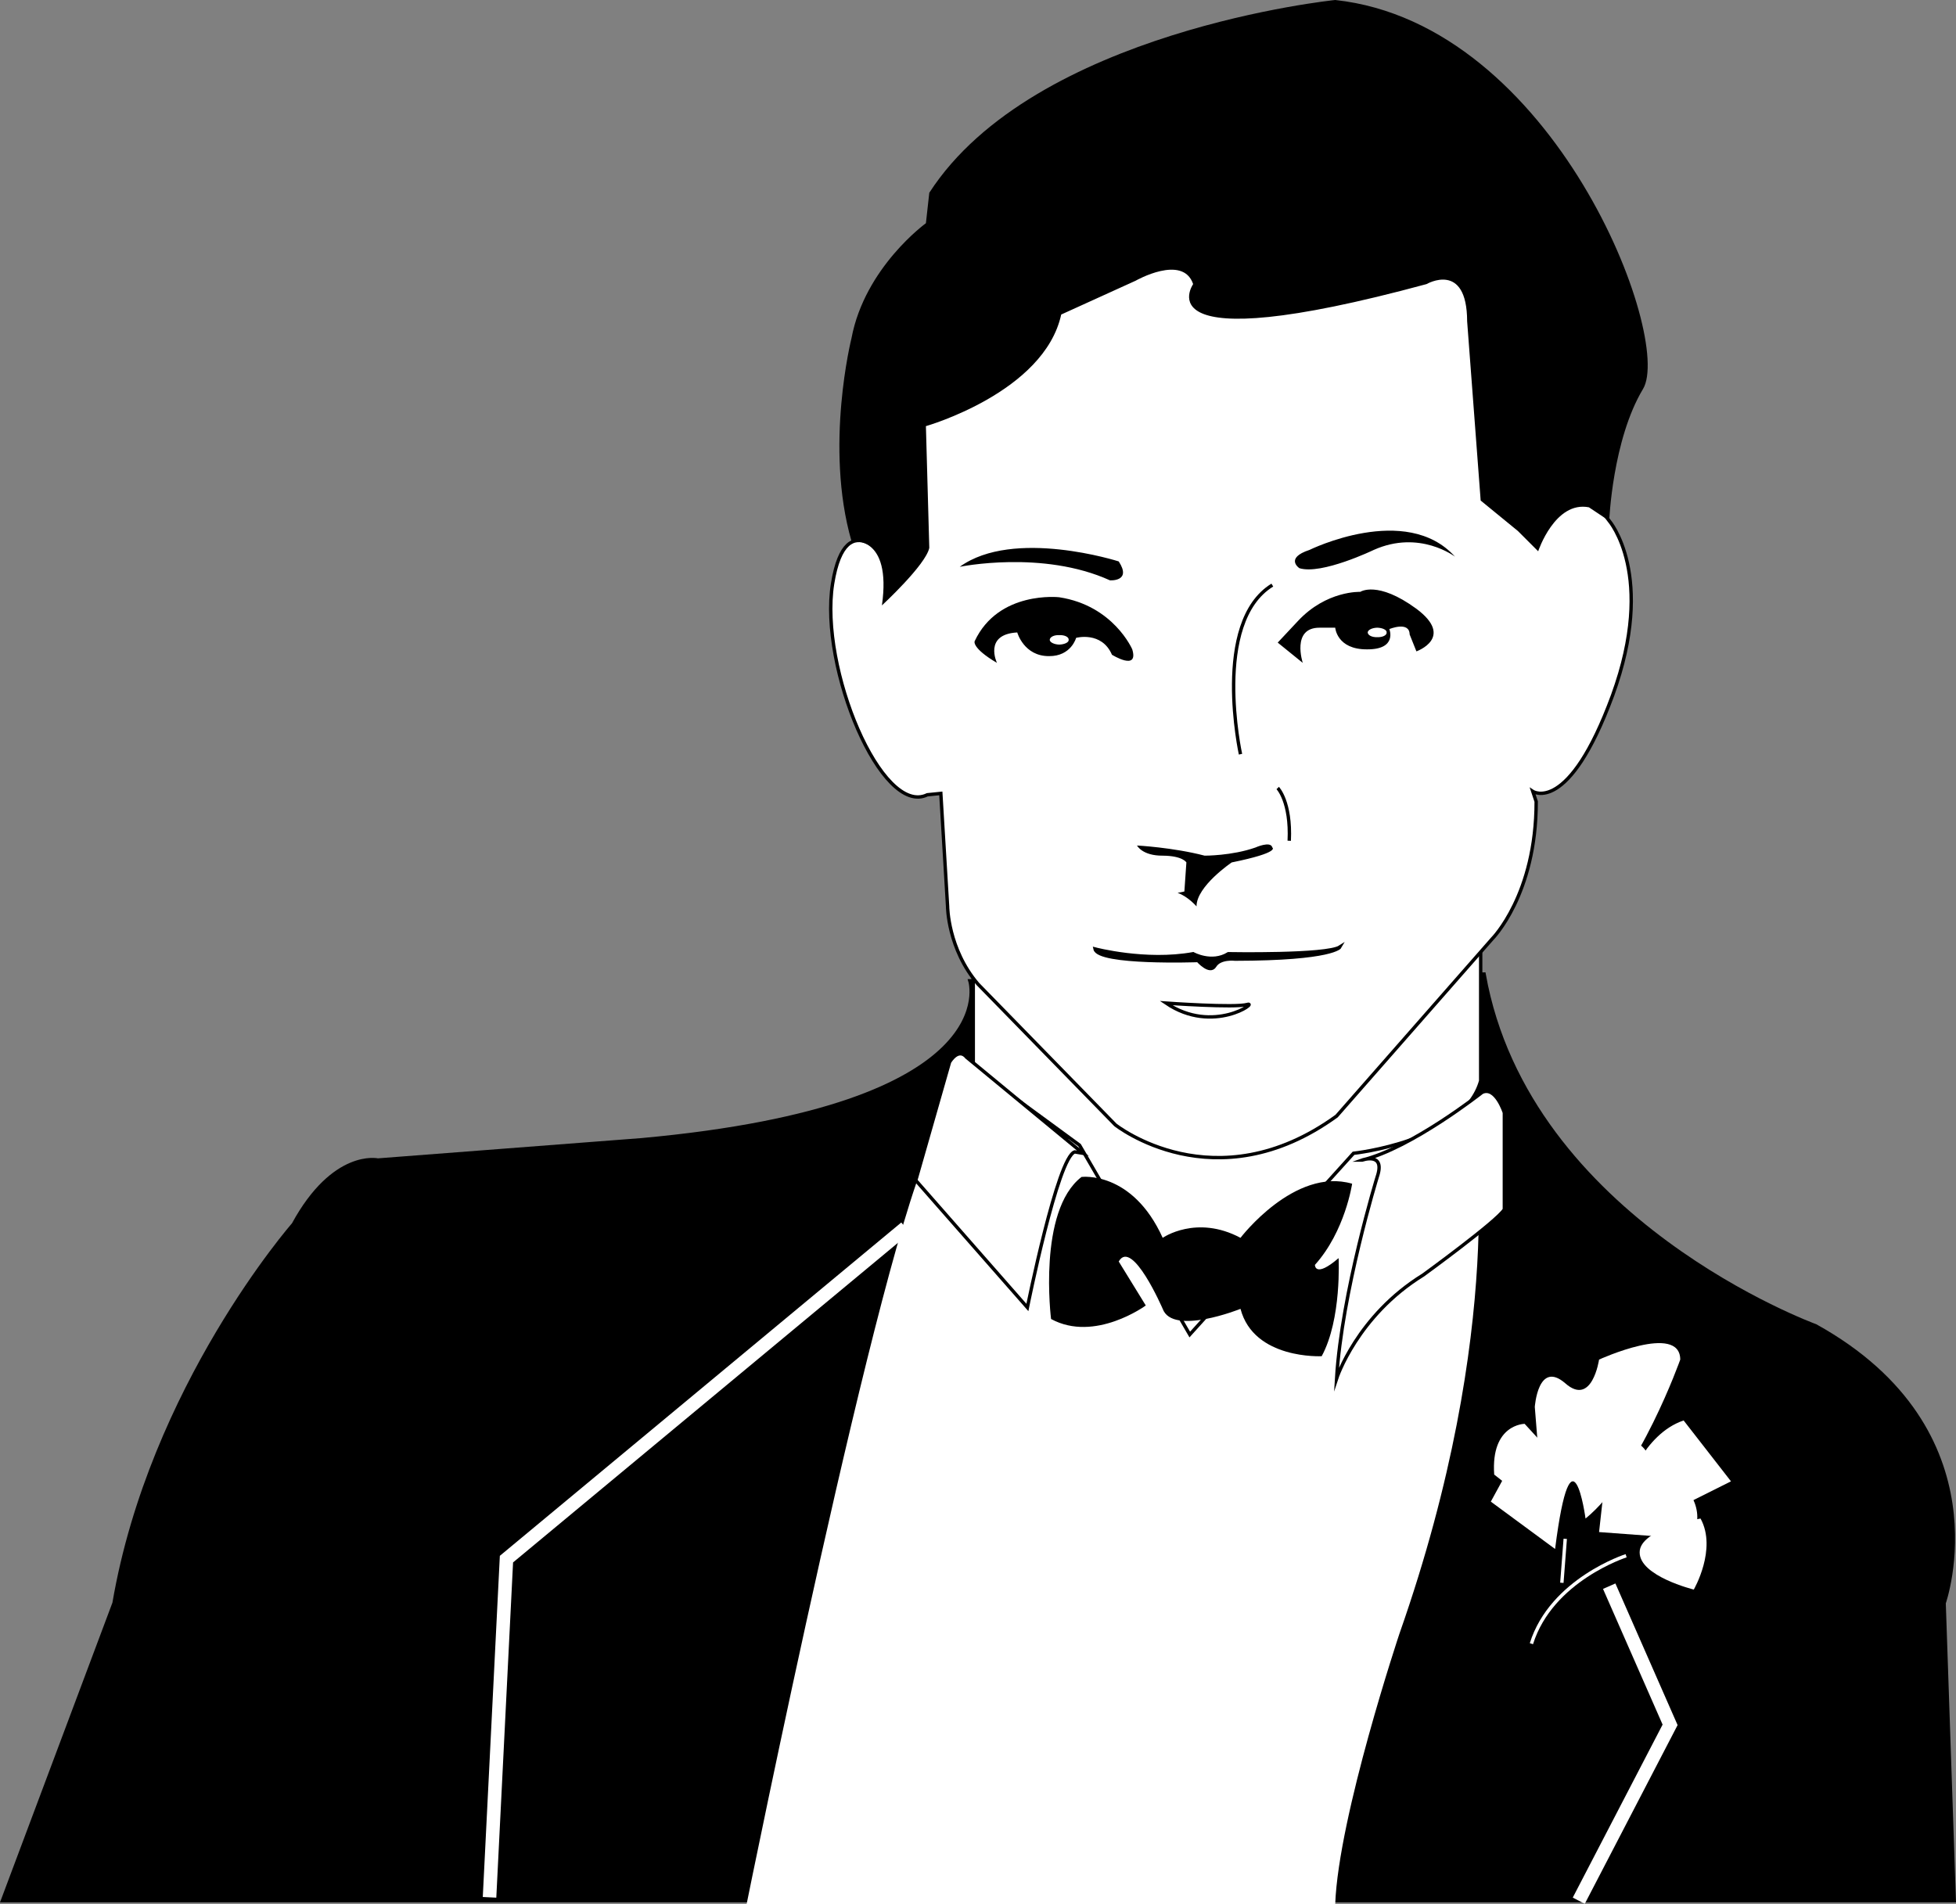 <svg xmlns="http://www.w3.org/2000/svg" width="289.119" height="281.5"><rect width="100%" height="100%" fill="#808080" stroke="none"/><path d="M143.36 145s5.977 18.523-48.5 23.5l-39 3s-6.523-1.477-12.5 9.5c0 0-21.023 24.023-26.5 56L.36 281h288.5l-1.5-44s8.977-25.477-19-41c0 0-42.523-15.477-49-52l-76 1"/><path fill="none" stroke="#000" stroke-miterlimit="10" stroke-width=".5" d="M143.36 145s5.977 18.523-48.5 23.5l-39 3s-6.523-1.477-12.5 9.5c0 0-21.023 24.023-26.5 56L.36 281h288.5l-1.5-44s8.977-25.477-19-41c0 0-42.523-15.477-49-52zm0 0"/><path fill="#fff" d="M110.36 281.5s19.977-98.977 27.5-112.5l80-2.5s4.977 29.523-11 75c0 0-9.023 27.023-9.5 40h-87"/><path fill="#fff" d="M143.86 142.297v15.5l15.704 11.5 16.297 28 24.203-26.797s16.273-1.727 18.797-10.703v-21.5l-75 4"/><path fill="none" stroke="#000" stroke-miterlimit="10" stroke-width=".5" d="M143.86 142.297v15.5l15.704 11.5 16.297 28 24.203-26.797s16.273-1.727 18.797-10.703v-21.5zm0 0"/><path fill="#fff" d="M131.86 83.5s-6.773-9.727-8.796 2.797c-1.977 12.476 7.273 34.476 14 31.203l2-.203 1 16.703s.023 6.273 4.5 11.5l20.297 20.797s14.726 11.726 32.703-1.297l23-26.203s6.523-6.524 6.5-20.297l-.5-1.5s5.273 3.523 11.797-14.203c6.476-17.774-.5-25.797-.5-25.797l-6.797-9-14.703-30.703-37.297-3.797-19.703 6.797-17.297 8.203-7 8.297L131.86 83.5"/><path fill="none" stroke="#000" stroke-miterlimit="10" stroke-width=".5" d="M131.86 83.5s-6.773-9.727-8.796 2.797c-1.977 12.476 7.273 34.476 14 31.203l2-.203 1 16.703s.023 6.273 4.5 11.5l20.297 20.797s14.726 11.726 32.703-1.297l23-26.203s6.523-6.524 6.5-20.297l-.5-1.5s5.273 3.523 11.797-14.203c6.476-17.774-.5-25.797-.5-25.797l-6.797-9-14.703-30.703-37.297-3.797-19.703 6.797-17.297 8.203-7 8.297zm0 0"/><path d="M130.36 89.5s6.477-5.977 7-8.5l-.5-18s17.477-4.977 20-16.5l11-5s6.977-3.977 8.5.5c0 0-8.023 11.523 34.5 0 0 0 5.977-3.477 6 5.5l2 26.5 5.5 4.5 3 3s2.477-7.477 7.5-6.5l3 2s.477-11.977 5-19.5c4.477-7.477-13.023-53.977-45.5-57.5 0 0-44.523 4.523-60 28.5l-.5 4.5s-9.023 6.523-11 17c0 0-4.023 16.023 0 30 0 0 5.977-.977 4.5 9.5"/><path d="M141.86 83.797s12.227-2.524 22.204 2c0 0 3.273.226 1.297-2.797 0 0-15.524-4.977-23.5.797m73.203-1.5s-5.227-4.024-12-1c0 0-7.727 3.726-11 2.703 0 0-2.227-1.477 1.5-2.703 0 0 14.273-7.024 21.5 1m-58.5 6s-8.977-1.024-12.5 6.5c0 0-.477.976 3.297 3.203 0 0-2.024-4.227 3-4.5 0 0 .976 3.523 4.703 3.5 3.273.023 4-2.703 4-2.703s3.773-1.024 5.297 2.5c0 0 3.976 2.476 3-.797 0 0-2.774-6.477-10.797-7.703m52.796 8s5.727-2.024 0-6.297c-5.773-4.227-8.296-2.5-8.296-2.5s-4.977-.227-9.203 4.297l-3 3.203 3.703 3s-1.727-5.227 2.5-5.203h2.297s.226 3.226 4.703 3.203c4.523.023 3.297-3 3.297-3s2.976-1.227 3 .797l1 2.5"/><path fill="#fff" d="M203.564 94.2c.805.03 1.437-.286 1.398-.7.04-.367-.593-.684-1.398-.703-.758.02-1.39.336-1.402.703.011.414.644.73 1.402.7m-47 1.097c.805-.024 1.437-.34 1.398-.7.04-.421-.593-.738-1.398-.699-.758-.039-1.39.278-1.402.7.011.359.644.675 1.402.699"/><path fill="none" stroke="#000" stroke-miterlimit="10" stroke-width=".5" d="M183.36 111.5s-4.273-19.477 4.704-25"/><path d="M168.064 125s5.273.273 10 1.5c0 0 4.023.023 7.5-1.203 0 0 2.273-1.024 2.5 0 0 0 1.273.726-6 2.203 0 0-5.227 3.523-5.203 6.5 0 0-1.274-1.477-2.797-2l1-.203.297-4.297s-.524-.977-3.5-1c-3.024.023-3.797-1.5-3.797-1.5"/><path fill="none" stroke="#000" stroke-miterlimit="10" stroke-width=".5" d="M188.86 116.5s1.977 2.023 1.704 7.797m-18.204 24s10.227.726 12 .203c1.727-.477-5.023 4.523-12-.203zm0 0"/><path d="M198.064 140s-.977 1.773-15.5 1.797c0 0-2.227-.274-3 1-.727 1.226-2.5-.797-2.5-.797s-14.727.523-15.203-1.703c0 0 7.476 1.976 14.5.703 0 0 2.726 1.523 5.203 0 0 0 14.523.273 16.5-1"/><path fill="none" stroke="#000" stroke-miterlimit="10" stroke-width=".5" d="M198.064 140s-.977 1.773-15.5 1.797c0 0-2.227-.274-3 1-.727 1.226-2.5-.797-2.5-.797s-14.727.523-15.203-1.703c0 0 7.476 1.976 14.5.703 0 0 2.726 1.523 5.203 0 0 0 14.523.273 16.5-1zm0 0"/><path fill="#fff" d="M142.86 156.297s-1.023-1.524-2.5.703l-5 17.5 16.5 18.797s4.477-22.274 7-23l1.204.203-17.203-14.203"/><path fill="none" stroke="#000" stroke-miterlimit="10" stroke-width=".5" d="M142.86 156.297s-1.023-1.524-2.5.703l-5 17.5 16.5 18.797s4.477-22.274 7-23l1.204.203zm0 0"/><path fill="#fff" d="M201.36 171.5s3.477-1.227 2.204 2.5c0 0-5.227 17.023-6 29.797 0 0 3.023-9.274 12.797-15.297 0 0 10.976-7.977 12-9.703V164.5s-1.274-3.977-3.297-3c0 0-10.477 8.273-17.703 10"/><path fill="none" stroke="#000" stroke-miterlimit="10" stroke-width=".5" d="M201.36 171.5s3.477-1.227 2.204 2.5c0 0-5.227 17.023-6 29.797 0 0 3.023-9.274 12.797-15.297 0 0 10.976-7.977 12-9.703V164.5s-1.274-3.977-3.297-3c0 0-10.477 8.273-17.703 10zm0 0"/><path fill="none" stroke="#fff" stroke-miterlimit="10" stroke-width="2" d="m133.86 181.5-59 49-2.5 50m165.5-46 9 20.5-13.5 26"/><path fill="#fff" d="M240.36 220s2.477-7.977 8.5-10l7 9-11 5.5-4.5-4.5m11 4.5s-9.023 1.523-9 5c-.023 3.523 8 5.5 8 5.5s3.477-5.977 1-10.5m-26-14s-5.023.023-4.5 7.5l7 5.5 3-7-5.5-6"/><path fill="#fff" d="m229.86 229-9.5-7 3-5.5 4.5 4-1-12.5s.477-6.977 4.5-3.5c3.977 3.523 5-3.5 5-3.5s11.977-5.477 12 0c0 0-6.023 17.023-14 23.5 0 0-2.023-14.977-4.5 4.5"/><path fill="#fff" d="m236.36 226.5 1-9s4.477-8.977 7-.5c2.477 8.523 4 2 4 2s4.477 4.023 1.5 8.5l-13.5-1"/><path fill="none" stroke="#fff" stroke-miterlimit="10" stroke-width=".5" d="m231.36 227.5-.5 6.5m9.5-4s-11.023 3.523-14 13"/><path d="M159.86 174s7.477-.977 12 9c0 0 4.977-3.477 11.5 0 0 0 7.977-10.477 16.5-8 0 0-1.023 7.023-5.5 12 0 0-.023 2.023 3.5-1 0 0 .477 9.023-2.5 14.5 0 0-10.023.523-12-7 0 0-10.023 4.023-11.5 0 0 0-4.523-10.477-6.5-7l4 6.5s-7.523 5.523-14 2c0 0-2.023-15.977 4.5-21"/></svg>
